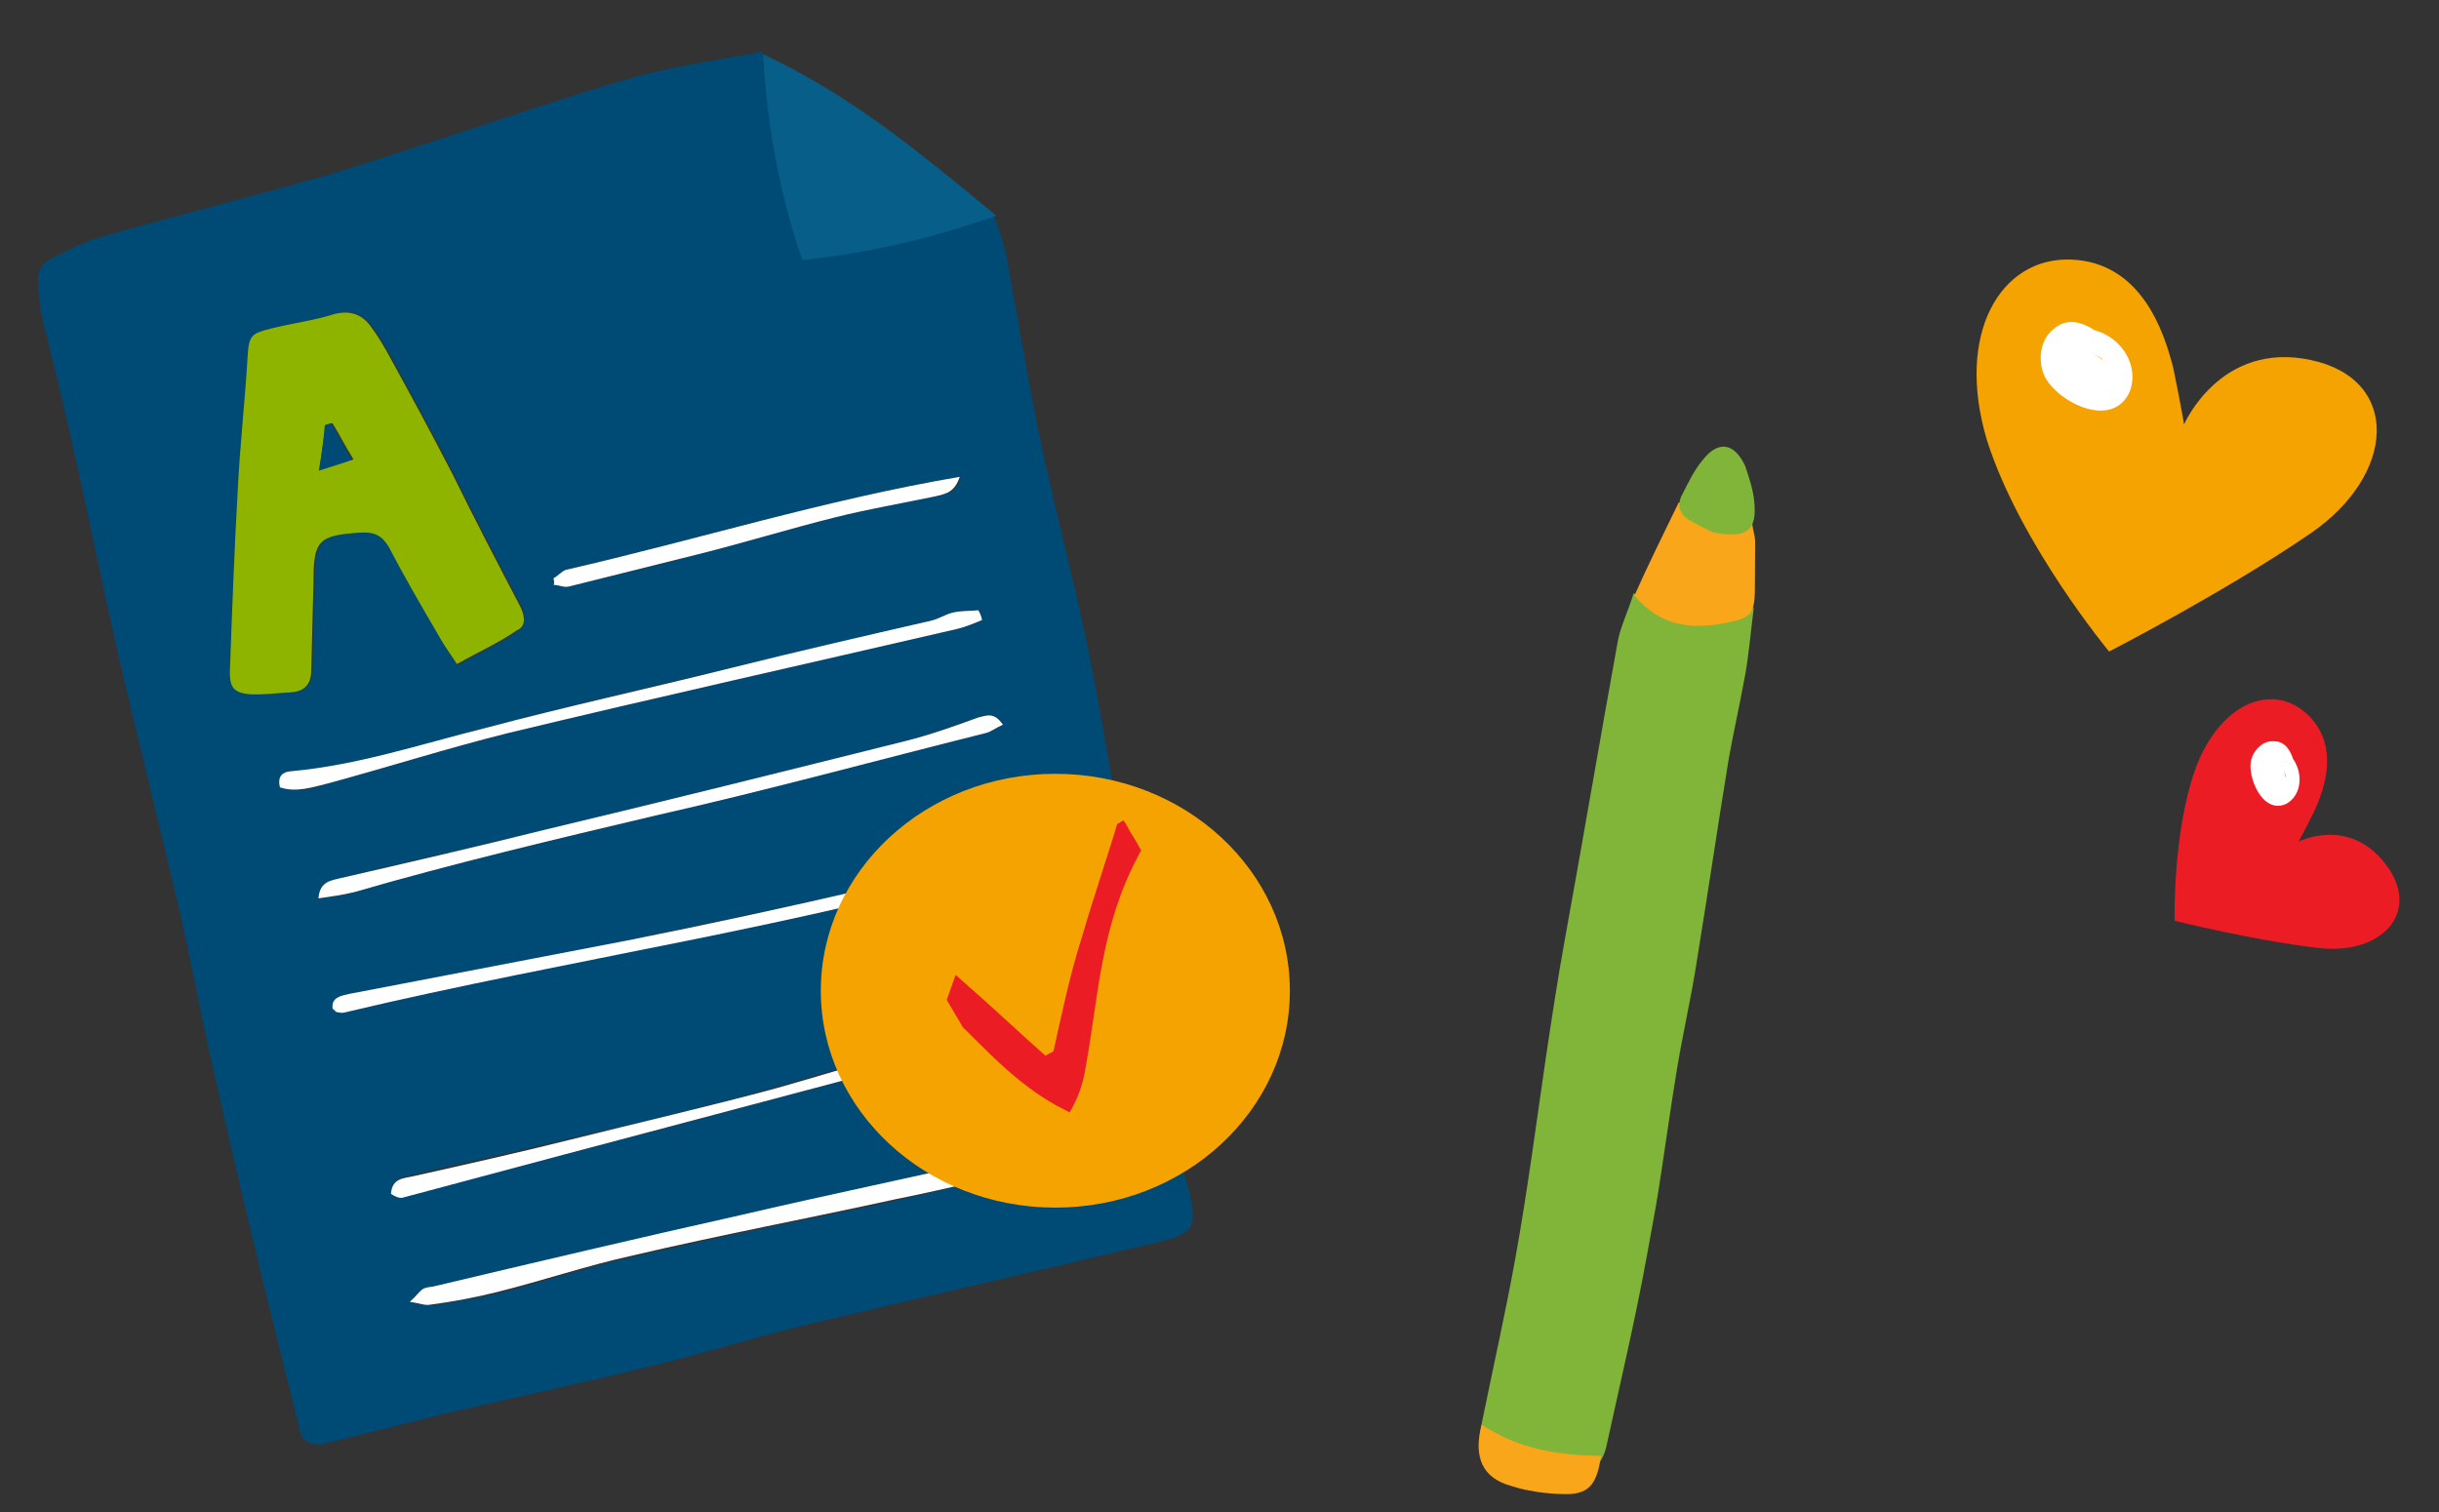 <svg width="208" height="129" viewBox="0 0 208 129" fill="none" xmlns="http://www.w3.org/2000/svg">
<rect x="0" y="0" width="208" height="129" fill="#333333" stroke="none"/>
<path d="M186.258 36.198C186.258 36.198 189.334 29.062 197.06 30.703C204.785 32.344 204.355 40.487 197.046 45.493C189.737 50.499 179.865 55.569 179.865 55.569C179.865 55.569 172.301 46.462 169.464 37.596C166.716 28.503 170.586 21.929 176.593 22.138C182.601 22.347 184.566 28.286 185.349 31.439C186.043 34.818 186.258 36.198 186.258 36.198Z" fill="#F5A300"/>
<path d="M181.605 33.45C182.498 31.192 180.916 28.771 178.619 28.157C177.605 27.511 176.28 27.008 175.082 28.11C173.973 28.988 173.789 30.736 174.315 31.976C175.235 34.144 180.045 36.754 181.605 33.45ZM178.346 30.132C178.788 30.3 179.229 30.468 179.36 30.778C179.008 30.384 178.567 30.216 178.346 30.132Z" fill="white"/>
<path d="M196.026 71.789C196.026 71.789 200.275 69.61 203.415 73.66C206.556 77.71 203.213 81.494 197.717 80.855C192.222 80.216 185.45 78.529 185.45 78.529C185.45 78.529 185.262 70.912 187.288 65.402C189.445 59.819 193.864 58.247 196.717 60.877C199.57 63.508 198.245 67.226 197.414 69.09C196.452 71.027 196.026 71.789 196.026 71.789Z" fill="#EC1C24"/>
<path d="M194.979 68.558C196.282 67.836 196.44 65.995 195.556 64.731C195.31 63.991 194.858 63.189 193.85 63.222C192.972 63.182 192.211 63.955 191.991 64.778C191.607 66.219 192.949 69.508 194.979 68.558ZM194.665 65.576C194.815 65.843 194.966 66.11 194.911 66.316C194.891 65.977 194.74 65.71 194.665 65.576Z" fill="white"/>
<g clip-path="url(#clip0)">
<path fill-rule="evenodd" clip-rule="evenodd" d="M65.016 4.408C65.285 5.484 65.608 6.318 65.823 7.178C66.629 11.321 67.435 15.463 68.268 19.713C68.483 21.032 68.913 21.381 70.447 21.113C73.083 20.683 75.692 20.145 78.301 19.608C80.372 19.204 82.309 18.721 84.703 18.237C85.133 19.501 85.644 20.631 85.805 21.734C86.773 26.979 87.606 32.144 88.681 37.362C89.863 43.011 91.369 48.58 92.551 54.228C93.895 60.523 94.835 67.032 96.071 73.354C98.06 82.688 98.408 92.318 101.365 101.41C101.392 101.518 101.392 101.518 101.419 101.625C102.091 104.772 101.849 105.176 98.621 105.982C88.372 108.428 78.096 110.766 67.848 113.212C64.082 114.153 60.262 115.336 56.496 116.277C50.471 117.782 44.284 119.099 38.231 120.496C35.218 121.249 32.206 122.002 29.193 122.754C28.655 122.889 28.117 123.023 27.579 123.157C26.476 123.319 25.696 122.942 25.508 121.731C25.051 119.902 24.621 118.181 24.164 116.352C21.96 107.528 19.89 98.786 17.901 89.909C17.041 86.009 16.289 82.082 15.429 78.181C13.709 70.838 11.881 63.521 10.161 56.177C8.763 50.125 7.554 43.911 6.156 37.859C5.404 34.389 4.544 30.945 3.71 27.61C3.388 26.319 3.307 25.081 3.227 23.844C3.2 23.279 3.577 22.499 3.98 22.284C5.487 21.451 7.02 20.724 8.607 20.214C15.009 18.386 21.465 16.773 27.867 14.945C32.656 13.52 37.498 11.854 42.259 10.321C46.482 8.923 50.598 7.552 54.875 6.369C58.103 5.563 61.412 5.079 65.016 4.408ZM38.996 56.747C40.798 55.725 42.547 54.946 44.107 53.87C44.806 53.467 44.941 52.633 44.484 51.718C42.521 47.979 40.531 44.132 38.676 40.366C36.901 36.923 34.992 33.399 33.11 29.982C32.707 29.283 32.303 28.583 31.792 27.911C31.066 26.835 30.044 26.404 28.645 26.754C26.843 27.318 25.068 27.533 23.239 27.99C21.517 28.42 21.329 28.581 21.221 30.437C21.005 34.149 20.574 37.915 20.385 41.735C20.088 46.953 19.899 52.144 19.71 57.336C19.709 58.707 20.14 59.057 21.431 59.192C22.587 59.246 23.69 59.085 24.82 59.031C25.95 58.977 26.622 58.467 26.649 57.202C26.704 54.674 26.785 52.253 26.839 49.725C26.84 46.066 27.189 45.636 30.901 45.395C32.031 45.341 32.677 45.637 33.268 46.632C34.586 49.161 35.984 51.555 37.383 53.95C37.732 54.891 38.27 55.671 38.996 56.747ZM92.166 98.449C91.844 97.158 91.171 97.212 90.418 97.4C88.697 97.83 87.029 98.475 85.281 98.798C77.937 100.518 70.54 102.023 63.304 103.716C54.534 105.678 45.792 107.748 37.157 109.791C36.834 109.871 36.485 109.844 36.189 110.033C35.893 110.221 35.624 110.517 35.086 111.108C35.92 111.243 36.404 111.351 36.861 111.351C38.717 111.001 40.708 110.733 42.537 110.276C46.41 109.308 50.203 108.018 54.104 107.158C61.555 105.411 68.979 104.013 76.457 102.374C81.218 101.299 85.98 100.224 90.741 99.148C91.144 98.933 91.548 98.718 92.166 98.449ZM83.755 52.882C83.675 52.559 83.621 52.344 83.54 52.021C82.76 52.102 82.061 52.048 81.308 52.236C80.662 52.397 80.178 52.747 79.532 52.908C73.83 54.333 68.208 55.623 62.478 56.94C55.457 58.579 48.437 60.219 41.47 62.074C35.982 63.444 30.629 65.353 24.899 65.756C24.119 65.836 23.743 66.159 23.985 67.127C25.383 67.692 26.755 67.235 28.127 66.778C33.265 65.381 38.241 63.794 43.406 62.504C56.13 59.44 69.014 56.564 81.765 53.608C82.41 53.447 83.137 53.151 83.755 52.882ZM28.366 86.038C28.5 86.118 28.662 86.307 28.769 86.28C29.011 86.334 29.253 86.388 29.468 86.334C48.648 81.657 68.338 79.024 87.383 73.352C87.706 73.272 88.002 73.084 88.19 72.922C88.298 72.895 88.271 72.788 88.379 72.761C88.352 72.653 88.352 72.653 88.379 72.303C87.894 72.196 87.383 71.981 86.953 72.088C85.743 72.276 84.478 72.706 83.187 73.029C80.094 73.916 77.081 75.126 74.041 75.771C67.236 77.357 60.376 78.727 53.651 80.178C47.68 81.442 41.654 82.49 35.763 83.618C33.8 83.994 31.836 84.371 29.872 84.747C29.119 84.935 28.339 85.016 28.366 86.038ZM85.529 61.813C84.803 60.736 84.158 60.898 83.431 61.194C81.414 61.812 79.342 62.672 77.298 63.183C67.076 65.736 56.747 68.317 46.498 70.763C40.688 72.214 34.824 73.45 28.906 74.929C28.152 75.117 27.372 75.198 27.157 76.623C28.26 76.462 29.282 76.435 30.224 76.086C38.751 73.612 47.278 71.597 55.913 69.554C65.301 67.323 74.742 64.85 84.103 62.512C84.534 62.404 84.937 62.189 85.529 61.813ZM90.07 87.313C90.017 87.098 90.07 86.856 89.99 86.533C88.806 85.914 87.65 86.317 86.466 86.613C79.768 88.629 72.989 90.78 66.264 92.689C60.4 94.382 54.455 95.753 48.618 97.097C44.207 98.199 39.741 99.085 35.33 100.188C34.577 100.376 33.528 100.295 33.42 101.694C33.796 101.828 34.2 102.07 34.415 102.016C53.003 97.259 71.537 92.286 90.07 87.313ZM47.201 49.325C47.255 49.54 47.282 49.648 47.336 49.863C47.82 49.971 48.196 50.105 48.627 49.998C52.285 49.084 55.97 48.277 59.602 47.256C63.583 46.261 67.403 45.078 71.384 44.084C74.181 43.385 77.033 42.901 79.857 42.31C80.718 42.095 81.525 42.122 81.956 40.643C70.335 42.631 59.521 46.019 48.385 48.572C47.955 48.679 47.605 49.11 47.201 49.325Z" fill="#004A76"/>
<path fill-rule="evenodd" clip-rule="evenodd" d="M84.972 18.399C79.296 20.388 73.997 21.598 68.429 22.188C66.413 16.405 65.419 10.595 65.07 4.623C72.44 8.041 78.491 13.045 84.972 18.399Z" fill="#065E89"/>
<path fill-rule="evenodd" clip-rule="evenodd" d="M92.166 98.449C91.548 98.718 91.037 98.96 90.606 99.068C85.845 100.143 81.111 101.326 76.322 102.293C68.844 103.933 61.42 105.33 53.969 107.077C50.069 107.937 46.276 109.227 42.402 110.195C40.573 110.652 38.609 111.028 36.726 111.27C36.296 111.378 35.785 111.162 34.951 111.028C35.516 110.544 35.758 110.14 36.054 109.952C36.35 109.764 36.7 109.791 37.023 109.71C45.765 107.64 54.507 105.571 63.169 103.636C70.512 101.915 77.91 100.41 85.146 98.717C86.867 98.287 88.562 97.749 90.284 97.319C91.171 97.212 91.844 97.158 92.166 98.449Z" fill="white"/>
<path fill-rule="evenodd" clip-rule="evenodd" d="M83.755 52.882C83.029 53.178 82.41 53.447 81.657 53.635C68.906 56.591 56.022 59.467 43.298 62.531C38.133 63.822 33.157 65.408 28.019 66.805C26.62 67.155 25.248 67.612 23.877 67.154C23.635 66.186 24.119 65.836 24.791 65.783C30.494 65.273 35.874 63.471 41.361 62.101C48.329 60.246 55.376 58.714 62.37 56.967C68.073 55.542 73.695 54.252 79.424 52.935C80.07 52.774 80.662 52.397 81.2 52.263C81.953 52.075 82.652 52.129 83.433 52.048C83.621 52.344 83.701 52.667 83.755 52.882Z" fill="white"/>
<path fill-rule="evenodd" clip-rule="evenodd" d="M28.365 86.038C28.231 85.042 29.119 84.935 29.764 84.774C31.728 84.397 33.692 84.021 35.655 83.645C41.654 82.49 47.652 81.334 53.543 80.205C60.403 78.835 67.235 77.356 73.933 75.798C77.053 75.018 80.093 73.916 83.079 73.056C84.343 72.626 85.527 72.33 86.845 72.115C87.275 72.007 87.813 72.33 88.271 72.33C88.244 72.68 88.27 72.788 88.27 72.788C88.297 72.895 88.19 72.922 88.082 72.949C87.786 73.137 87.463 73.218 87.275 73.379C68.23 79.051 48.674 81.764 29.36 86.361C29.145 86.414 28.903 86.361 28.661 86.307C28.661 86.307 28.5 86.118 28.365 86.038Z" fill="white"/>
<path fill-rule="evenodd" clip-rule="evenodd" d="M85.529 61.813C84.911 62.082 84.534 62.404 84.104 62.512C74.743 64.85 65.328 67.431 55.913 69.554C47.278 71.597 38.751 73.613 30.224 76.086C29.255 76.328 28.26 76.462 27.157 76.623C27.265 75.225 28.153 75.117 28.906 74.929C34.743 73.585 40.58 72.241 46.498 70.763C56.747 68.317 67.076 65.737 77.298 63.183C79.343 62.672 81.441 61.92 83.431 61.194C84.185 61.006 84.803 60.737 85.529 61.813Z" fill="white"/>
<path fill-rule="evenodd" clip-rule="evenodd" d="M90.07 87.313C71.536 92.286 52.868 97.178 34.334 102.151C34.011 102.232 33.608 101.99 33.339 101.828C33.447 100.43 34.495 100.51 35.249 100.322C39.687 99.328 44.126 98.333 48.537 97.231C54.455 95.753 60.4 94.382 66.183 92.823C72.908 90.915 79.687 88.764 86.385 86.748C87.542 86.344 88.806 85.914 89.909 86.668C90.07 86.856 90.124 87.071 90.07 87.313Z" fill="white"/>
<path fill-rule="evenodd" clip-rule="evenodd" d="M47.201 49.325C47.604 49.11 47.954 48.679 48.277 48.599C59.413 46.045 70.335 42.631 81.847 40.67C81.39 42.041 80.61 42.122 79.749 42.337C76.925 42.928 74.073 43.412 71.276 44.111C67.295 45.105 63.475 46.288 59.494 47.283C55.835 48.197 52.177 49.111 48.519 50.024C48.088 50.132 47.685 49.89 47.228 49.89C47.281 49.648 47.255 49.54 47.201 49.325Z" fill="white"/>
<path fill-rule="evenodd" clip-rule="evenodd" d="M44.376 51.745C42.413 48.006 40.423 44.159 38.568 40.393C36.794 36.95 34.884 33.426 33.002 30.009C32.599 29.31 32.195 28.61 31.684 27.938C30.958 26.862 29.936 26.431 28.538 26.781C26.735 27.345 24.96 27.56 23.131 28.017C21.409 28.447 21.221 28.609 21.113 30.465C20.897 34.176 20.466 37.942 20.277 41.762C19.98 46.98 19.791 52.171 19.602 57.363C19.602 58.734 20.032 59.084 21.323 59.219C22.48 59.273 23.582 59.112 24.712 59.058C25.842 59.005 26.515 58.494 26.542 57.229C26.596 54.701 26.677 52.28 26.731 49.752C26.732 46.093 27.082 45.663 30.794 45.422C31.923 45.368 32.569 45.664 33.16 46.66C34.478 49.188 35.876 51.583 37.275 53.977C37.705 54.784 38.243 55.564 38.969 56.64C40.771 55.618 42.52 54.838 44.08 53.763C44.806 53.467 44.833 52.66 44.376 51.745ZM27.81 36.222C28.025 36.168 28.132 36.141 28.348 36.088C28.912 36.975 29.396 37.998 30.149 39.181C29.181 39.423 28.562 39.692 27.271 40.015C27.459 38.481 27.621 37.298 27.81 36.222Z" fill="#8EB400"/>
<path fill-rule="evenodd" clip-rule="evenodd" d="M27.191 40.149C27.46 38.481 27.622 37.298 27.703 36.249C27.918 36.195 28.025 36.168 28.241 36.114C28.805 37.002 29.289 38.024 30.042 39.208C29.208 39.531 28.563 39.692 27.191 40.149Z" fill="#004A76"/>
</g>
<ellipse cx="90" cy="84.499" rx="20" ry="18.5" fill="#F5A300"/>
<g clip-path="url(#clip1)">
<path fill-rule="evenodd" clip-rule="evenodd" d="M90.272 90.018C91.015 86.713 91.699 83.307 92.788 79.935C93.734 76.647 94.882 73.376 95.912 69.903C97.485 70.611 97.189 71.741 96.632 72.753C93.346 78.923 93.203 84.876 92.107 90.844C91.954 91.89 91.659 93.019 91.018 94.216C86.906 92.141 84.184 88.835 81.154 85.984C81.034 85.782 81.366 85.04 81.722 84.012C84.513 86.458 86.72 88.566 89.13 90.692C89.498 90.338 89.843 90.27 90.272 90.018Z" fill="#EC1C24" stroke="#EC1C24"/>
</g>
<g clip-path="url(#clip2)">
<path fill-rule="evenodd" clip-rule="evenodd" d="M139.322 50.587C142.525 53.099 145.87 52.588 149.564 51.836C149.323 53.723 149.127 55.923 148.841 57.498C148.395 59.957 147.868 62.301 147.421 64.761C146.484 70.485 145.645 76.228 144.726 81.854C144.199 85.316 143.395 88.625 142.869 92.087C142.056 97.123 141.459 102.096 140.45 107.096C139.45 112.606 138.172 117.964 136.976 123.439C136.609 124.897 135.894 125.478 134.15 125.568C131.914 125.569 129.686 124.961 127.629 123.978C126.028 123.281 126.081 122.986 126.403 121.215C127.34 116.608 128.376 112.019 129.216 107.395C130.251 101.688 131.01 95.829 131.849 90.087C132.339 86.822 132.83 83.557 133.437 80.212C134.991 71.652 136.428 63.172 137.964 54.71C138.196 53.431 138.822 52.224 139.322 50.587Z" fill="#80B539"/>
<path fill-rule="evenodd" clip-rule="evenodd" d="M139.385 50.801C140.591 48.072 141.86 45.559 143.165 42.848C144.373 43.474 145.286 44.046 146.252 44.323C147.218 44.6 148.237 44.582 149.436 44.698C149.463 45.109 149.669 45.655 149.678 46.164C149.678 47.282 149.661 48.499 149.661 49.617C149.671 52.363 149.519 52.64 147.194 53.133C144.457 53.653 141.729 53.564 139.385 50.801Z" fill="#FAA61A"/>
<path fill-rule="evenodd" clip-rule="evenodd" d="M126.349 121.51C129.525 123.611 132.986 124.137 136.537 124.172C136.171 126.748 135.42 127.527 133.202 127.429C131.887 127.393 130.295 127.206 128.953 126.759C126.431 126.098 125.634 124.328 126.349 121.51Z" fill="#FAA61A"/>
<path fill-rule="evenodd" clip-rule="evenodd" d="M146.153 45.424C145.777 45.254 145.026 44.914 144.292 44.476C143.264 43.984 142.914 43.108 143.504 42.097C143.978 41.167 144.47 40.138 145.122 39.342C146.464 37.553 147.859 37.704 148.817 39.707C149.148 40.682 149.479 41.657 149.596 42.694C149.856 45.181 149.105 45.959 146.153 45.424Z" fill="#80B539"/>
</g>
<defs>
<clipPath id="clip0">
<rect width="82.846" height="107.245" fill="white" transform="translate(0 20.078) rotate(-14.026)"/>
</clipPath>
<clipPath id="clip1">
<rect width="20.764" height="25.483" fill="white" transform="translate(77.928 80.52) rotate(-30.557)"/>
</clipPath>
<clipPath id="clip2">
<rect width="11.8" height="90.6" fill="white" transform="translate(141.178 36.999) rotate(10.286)"/>
</clipPath>
</defs>
</svg>
